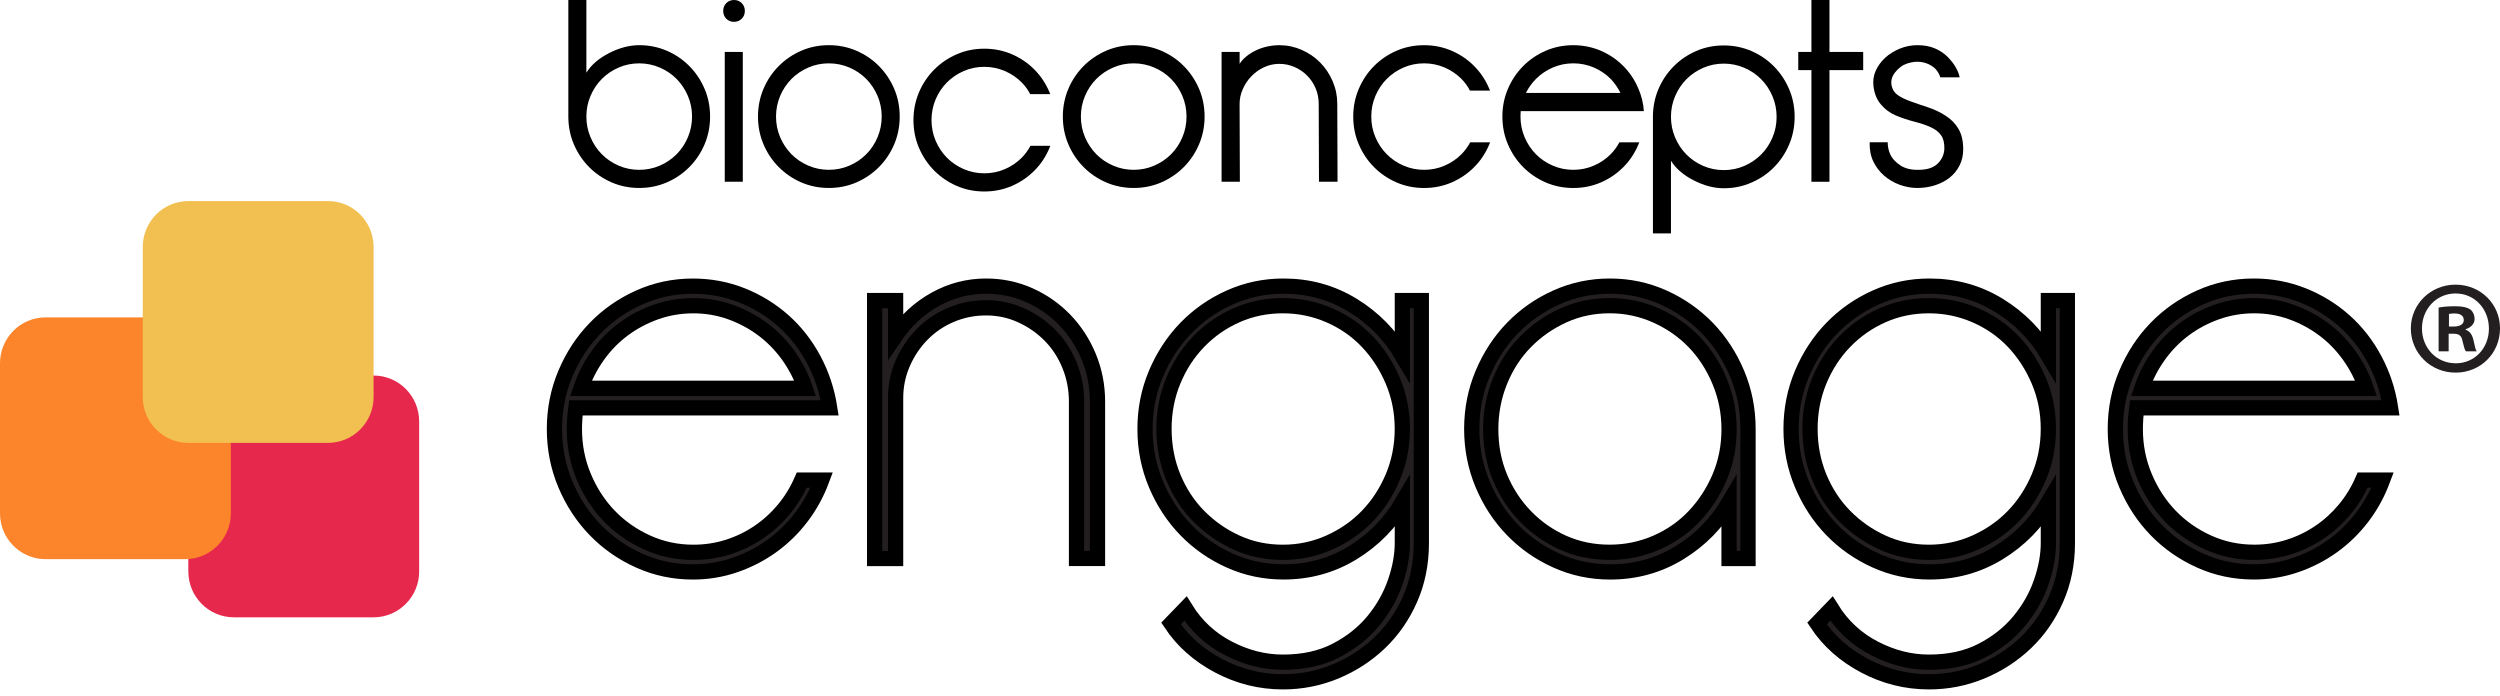 <svg width="176" height="49" viewBox="0 0 176 49" fill="none" xmlns="http://www.w3.org/2000/svg">
<path d="M176.001 23.118C176.001 24.863 174.641 26.233 172.87 26.233C171.121 26.233 169.723 24.863 169.723 23.118C169.723 21.409 171.121 20.039 172.87 20.039C174.643 20.041 176.001 21.409 176.001 23.118ZM170.507 23.118C170.507 24.488 171.512 25.576 172.892 25.576C174.232 25.576 175.22 24.488 175.22 23.137C175.22 21.767 174.234 20.66 172.872 20.66C171.512 20.66 170.507 21.767 170.507 23.118ZM172.389 24.732H171.679V21.653C171.959 21.597 172.351 21.56 172.853 21.56C173.43 21.56 173.691 21.653 173.914 21.784C174.08 21.916 174.211 22.159 174.211 22.461C174.211 22.799 173.95 23.062 173.578 23.174V23.211C173.875 23.323 174.044 23.549 174.136 23.963C174.23 24.432 174.286 24.62 174.358 24.732H173.595C173.503 24.62 173.448 24.337 173.353 23.982C173.298 23.644 173.112 23.493 172.721 23.493H172.385V24.732H172.389ZM172.406 22.987H172.742C173.133 22.987 173.45 22.855 173.45 22.536C173.45 22.254 173.244 22.067 172.797 22.067C172.611 22.067 172.481 22.086 172.406 22.103V22.987Z" fill="#231F20"/>
<path d="M40.437 30.209C40.437 31.4 40.659 32.525 41.106 33.581C41.551 34.639 42.15 35.554 42.9 36.332C43.651 37.11 44.536 37.728 45.556 38.191C46.576 38.653 47.66 38.883 48.81 38.883C49.655 38.883 50.463 38.762 51.237 38.517C52.011 38.273 52.732 37.926 53.401 37.474C54.071 37.024 54.661 36.485 55.178 35.864C55.694 35.242 56.115 34.554 56.444 33.798H57.851C57.498 34.742 57.024 35.608 56.427 36.395C55.828 37.181 55.138 37.86 54.351 38.428C53.564 38.997 52.698 39.445 51.748 39.773C50.799 40.1 49.807 40.264 48.776 40.264C47.44 40.264 46.178 39.997 44.996 39.465C43.811 38.933 42.781 38.211 41.9 37.304C41.021 36.397 40.322 35.33 39.806 34.108C39.291 32.887 39.032 31.583 39.032 30.204C39.032 28.823 39.291 27.524 39.806 26.3C40.322 25.079 41.021 24.012 41.9 23.105C42.779 22.198 43.811 21.476 44.996 20.944C46.18 20.412 47.44 20.145 48.776 20.145C49.995 20.145 51.15 20.362 52.24 20.797C53.331 21.233 54.304 21.832 55.159 22.594C56.014 23.357 56.724 24.264 57.287 25.318C57.849 26.371 58.223 27.503 58.411 28.713H40.542C40.473 29.226 40.437 29.724 40.437 30.209ZM48.808 21.523C47.893 21.523 47.021 21.67 46.187 21.963C45.355 22.256 44.592 22.657 43.901 23.17C43.208 23.682 42.605 24.296 42.09 25.016C41.575 25.734 41.175 26.507 40.895 27.337H56.688C56.406 26.507 56.008 25.736 55.493 25.016C54.977 24.299 54.372 23.682 53.681 23.17C52.989 22.657 52.234 22.256 51.413 21.963C50.592 21.67 49.724 21.523 48.808 21.523Z" fill="#231F20" stroke="black" stroke-width="1.073" stroke-miterlimit="10"/>
<path d="M75.788 28.278C75.788 27.382 75.624 26.529 75.297 25.719C74.967 24.909 74.51 24.206 73.924 23.611C73.338 23.019 72.658 22.547 71.884 22.196C71.11 21.845 70.289 21.67 69.421 21.67C68.552 21.67 67.731 21.834 66.957 22.161C66.183 22.489 65.51 22.941 64.935 23.523C64.359 24.105 63.902 24.781 63.562 25.557C63.222 26.333 63.051 27.156 63.051 28.026V39.321H61.573V21.16H63.051V23.629C63.801 22.538 64.734 21.685 65.848 21.069C66.962 20.451 68.153 20.143 69.418 20.143C70.496 20.143 71.512 20.356 72.461 20.778C73.411 21.203 74.242 21.782 74.959 22.521C75.673 23.26 76.237 24.126 76.648 25.117C77.058 26.111 77.264 27.164 77.264 28.276V39.316H75.786V28.278H75.788Z" fill="#231F20" stroke="black" stroke-width="1.073" stroke-miterlimit="10"/>
<path d="M83.456 42.841C84.207 44.052 85.21 44.985 86.465 45.638C87.72 46.291 89.003 46.618 90.316 46.618C91.746 46.618 92.989 46.347 94.045 45.802C95.101 45.257 95.974 44.567 96.667 43.731C97.357 42.895 97.875 41.988 98.215 41.008C98.555 40.027 98.726 39.101 98.726 38.228V35.358C97.858 36.836 96.69 38.022 95.225 38.918C93.758 39.814 92.136 40.262 90.354 40.262C89.018 40.262 87.756 39.995 86.574 39.463C85.389 38.931 84.359 38.209 83.478 37.302C82.597 36.395 81.9 35.328 81.384 34.106C80.869 32.885 80.61 31.581 80.61 30.202C80.61 28.821 80.867 27.522 81.384 26.298C81.9 25.077 82.599 24.01 83.478 23.103C84.357 22.196 85.389 21.474 86.574 20.942C87.759 20.41 89.018 20.143 90.354 20.143C92.136 20.143 93.761 20.591 95.225 21.487C96.69 22.383 97.858 23.57 98.726 25.046V21.16H100.062V38.228C100.062 39.657 99.799 40.971 99.271 42.169C98.743 43.367 98.029 44.397 97.124 45.257C96.222 46.116 95.183 46.788 94.011 47.273C92.839 47.758 91.607 47.999 90.318 47.999C88.723 47.999 87.218 47.624 85.798 46.873C84.378 46.123 83.26 45.13 82.439 43.895L83.456 42.841ZM81.945 30.183C81.945 31.396 82.161 32.532 82.595 33.587C83.029 34.643 83.625 35.559 84.389 36.334C85.15 37.11 86.035 37.731 87.044 38.192C88.052 38.653 89.142 38.883 90.316 38.883C91.464 38.883 92.555 38.653 93.588 38.192C94.618 37.731 95.51 37.112 96.26 36.334C97.011 35.559 97.607 34.643 98.054 33.587C98.499 32.532 98.724 31.398 98.724 30.183C98.724 28.994 98.501 27.873 98.054 26.817C97.609 25.762 97.011 24.84 96.26 24.051C95.51 23.262 94.618 22.644 93.588 22.196C92.555 21.748 91.464 21.521 90.316 21.521C89.144 21.521 88.054 21.746 87.044 22.196C86.035 22.644 85.15 23.262 84.389 24.051C83.625 24.84 83.029 25.762 82.595 26.817C82.161 27.873 81.945 28.996 81.945 30.183Z" fill="#231F20" stroke="black" stroke-width="1.073" stroke-miterlimit="10"/>
<path d="M103.611 30.202C103.611 28.821 103.868 27.522 104.383 26.298C104.899 25.077 105.593 24.01 106.472 23.103C107.351 22.196 108.38 21.474 109.562 20.942C110.745 20.41 112.002 20.143 113.336 20.143C114.67 20.143 115.928 20.41 117.11 20.942C118.293 21.474 119.323 22.196 120.2 23.103C121.079 24.01 121.774 25.077 122.289 26.298C122.804 27.522 123.061 28.821 123.061 30.202V39.319H121.725V35.361C120.856 36.839 119.689 38.024 118.224 38.92C116.757 39.816 115.134 40.264 113.353 40.264C112.017 40.264 110.755 39.997 109.573 39.465C108.388 38.933 107.358 38.211 106.477 37.304C105.596 36.397 104.899 35.33 104.383 34.109C103.87 32.885 103.611 31.581 103.611 30.202ZM104.948 30.22C104.948 31.433 105.164 32.562 105.598 33.605C106.032 34.647 106.628 35.563 107.392 36.352C108.153 37.14 109.038 37.759 110.047 38.209C111.055 38.657 112.145 38.881 113.319 38.881C114.467 38.881 115.558 38.657 116.591 38.209C117.621 37.761 118.513 37.142 119.263 36.352C120.014 35.563 120.611 34.647 121.057 33.605C121.502 32.562 121.727 31.433 121.727 30.22C121.727 29.03 121.504 27.903 121.057 26.835C120.613 25.768 120.014 24.846 119.263 24.068C118.513 23.293 117.621 22.672 116.591 22.211C115.558 21.75 114.467 21.519 113.319 21.519C112.147 21.519 111.057 21.75 110.047 22.211C109.038 22.672 108.153 23.29 107.392 24.068C106.628 24.844 106.032 25.766 105.598 26.835C105.164 27.903 104.948 29.032 104.948 30.22Z" fill="#231F20" stroke="black" stroke-width="1.073" stroke-miterlimit="10"/>
<path d="M128.937 42.841C129.687 44.052 130.69 44.985 131.945 45.638C133.198 46.291 134.483 46.618 135.796 46.618C137.227 46.618 138.469 46.347 139.526 45.802C140.582 45.257 141.454 44.567 142.147 43.731C142.838 42.895 143.355 41.988 143.695 41.008C144.035 40.027 144.206 39.101 144.206 38.228V35.358C143.338 36.836 142.171 38.022 140.706 38.918C139.239 39.814 137.616 40.262 135.835 40.262C134.498 40.262 133.237 39.995 132.054 39.463C130.87 38.931 129.839 38.209 128.958 37.302C128.077 36.395 127.38 35.328 126.865 34.106C126.35 32.885 126.091 31.581 126.091 30.202C126.091 28.821 126.35 27.522 126.865 26.298C127.38 25.077 128.079 24.01 128.958 23.103C129.837 22.196 130.87 21.474 132.054 20.942C133.239 20.41 134.498 20.143 135.835 20.143C137.616 20.143 139.241 20.591 140.706 21.487C142.171 22.383 143.338 23.57 144.206 25.046V21.16H145.543V38.228C145.543 39.657 145.28 40.971 144.751 42.169C144.223 43.367 143.509 44.397 142.605 45.257C141.702 46.116 140.663 46.788 139.491 47.273C138.317 47.758 137.088 47.999 135.799 47.999C134.203 47.999 132.698 47.624 131.278 46.873C129.858 46.123 128.74 45.13 127.919 43.895L128.937 42.841ZM127.425 30.183C127.425 31.396 127.641 32.532 128.075 33.587C128.509 34.643 129.106 35.559 129.869 36.334C130.63 37.11 131.516 37.731 132.525 38.192C133.532 38.653 134.622 38.883 135.796 38.883C136.945 38.883 138.035 38.653 139.068 38.192C140.099 37.731 140.99 37.112 141.741 36.334C142.491 35.559 143.088 34.643 143.535 33.587C143.98 32.532 144.204 31.398 144.204 30.183C144.204 28.994 143.982 27.873 143.535 26.817C143.088 25.762 142.491 24.84 141.741 24.051C140.99 23.262 140.099 22.644 139.068 22.196C138.035 21.748 136.945 21.521 135.796 21.521C134.622 21.521 133.534 21.746 132.525 22.196C131.516 22.644 130.63 23.262 129.869 24.051C129.106 24.84 128.509 25.762 128.075 26.817C127.641 27.873 127.425 28.996 127.425 30.183Z" fill="#231F20" stroke="black" stroke-width="1.073" stroke-miterlimit="10"/>
<path d="M150.324 30.207C150.324 31.398 150.546 32.523 150.993 33.579C151.438 34.637 152.037 35.552 152.787 36.33C153.538 37.108 154.423 37.726 155.443 38.19C156.463 38.651 157.547 38.881 158.697 38.881C159.542 38.881 160.35 38.761 161.124 38.515C161.898 38.271 162.619 37.925 163.288 37.472C163.957 37.022 164.548 36.483 165.065 35.862C165.58 35.24 166.004 34.553 166.331 33.796H167.738C167.385 34.74 166.91 35.606 166.314 36.393C165.715 37.179 165.024 37.858 164.237 38.426C163.451 38.995 162.585 39.444 161.635 39.771C160.686 40.099 159.694 40.262 158.663 40.262C157.327 40.262 156.065 39.995 154.883 39.463C153.698 38.931 152.667 38.209 151.786 37.302C150.905 36.395 150.208 35.328 149.693 34.106C149.178 32.885 148.919 31.581 148.919 30.202C148.919 28.821 149.176 27.522 149.693 26.298C150.208 25.077 150.908 24.01 151.786 23.103C152.665 22.196 153.698 21.474 154.883 20.942C156.067 20.41 157.327 20.143 158.663 20.143C159.882 20.143 161.036 20.36 162.127 20.795C163.218 21.231 164.19 21.83 165.046 22.592C165.901 23.355 166.611 24.262 167.173 25.316C167.736 26.369 168.112 27.5 168.298 28.711H150.429C150.36 29.224 150.324 29.722 150.324 30.207ZM158.695 21.521C157.78 21.521 156.907 21.668 156.074 21.961C155.242 22.254 154.478 22.655 153.788 23.168C153.095 23.68 152.492 24.294 151.977 25.014C151.461 25.732 151.061 26.505 150.781 27.335H166.575C166.292 26.505 165.895 25.734 165.379 25.014C164.864 24.297 164.259 23.68 163.568 23.168C162.875 22.655 162.121 22.254 161.299 21.961C160.478 21.668 159.61 21.521 158.695 21.521Z" fill="#231F20" stroke="black" stroke-width="1.073" stroke-miterlimit="10"/>
<path d="M40.011 0H41.281V5.119C41.619 4.57 42.151 4.111 42.878 3.738C43.603 3.368 44.311 3.18 45.001 3.18C45.69 3.18 46.338 3.312 46.943 3.572C47.548 3.835 48.076 4.193 48.53 4.652C48.983 5.109 49.34 5.643 49.601 6.25C49.862 6.86 49.99 7.511 49.99 8.207C49.99 8.901 49.86 9.553 49.601 10.163C49.34 10.773 48.985 11.305 48.53 11.762C48.076 12.219 47.546 12.579 46.943 12.841C46.338 13.102 45.692 13.233 45.001 13.233C44.313 13.233 43.665 13.102 43.06 12.841C42.455 12.579 41.927 12.219 41.473 11.762C41.02 11.305 40.663 10.771 40.402 10.163C40.141 9.553 40.011 8.903 40.011 8.207V0ZM41.281 8.207C41.281 8.72 41.377 9.202 41.572 9.661C41.764 10.118 42.031 10.517 42.369 10.859C42.707 11.2 43.105 11.469 43.558 11.663C44.011 11.859 44.492 11.956 44.999 11.956C45.508 11.956 45.987 11.859 46.443 11.663C46.896 11.469 47.291 11.2 47.632 10.859C47.969 10.519 48.237 10.118 48.429 9.661C48.621 9.204 48.72 8.72 48.72 8.207C48.72 7.694 48.624 7.211 48.429 6.755C48.234 6.298 47.969 5.899 47.632 5.557C47.294 5.216 46.896 4.947 46.443 4.753C45.989 4.559 45.508 4.46 44.999 4.46C44.49 4.46 44.011 4.557 43.558 4.753C43.105 4.949 42.709 5.216 42.369 5.557C42.031 5.897 41.764 6.298 41.572 6.755C41.377 7.211 41.281 7.696 41.281 8.207Z" fill="black"/>
<path d="M50.914 0.767C50.914 0.547 50.987 0.364 51.132 0.218C51.278 0.073 51.459 0 51.675 0C51.893 0 52.075 0.073 52.218 0.22C52.364 0.366 52.437 0.549 52.437 0.769C52.437 0.989 52.364 1.172 52.218 1.319C52.073 1.465 51.891 1.538 51.675 1.538C51.457 1.538 51.275 1.465 51.13 1.319C50.987 1.17 50.914 0.987 50.914 0.767ZM51.023 3.656H52.293V12.796H51.023V3.656Z" fill="black"/>
<path d="M53.362 8.206C53.362 7.513 53.493 6.86 53.752 6.25C54.012 5.64 54.367 5.108 54.823 4.651C55.276 4.194 55.804 3.835 56.409 3.572C57.014 3.309 57.66 3.18 58.351 3.18C59.039 3.18 59.687 3.311 60.292 3.572C60.898 3.835 61.426 4.192 61.879 4.651C62.332 5.108 62.689 5.642 62.95 6.25C63.211 6.86 63.339 7.51 63.339 8.206C63.339 8.9 63.209 9.553 62.95 10.163C62.689 10.773 62.334 11.305 61.879 11.761C61.426 12.218 60.895 12.578 60.292 12.841C59.687 13.102 59.041 13.233 58.351 13.233C57.662 13.233 57.014 13.102 56.409 12.841C55.804 12.578 55.276 12.218 54.823 11.761C54.369 11.305 54.012 10.77 53.752 10.163C53.493 9.553 53.362 8.902 53.362 8.206ZM54.632 8.206C54.632 8.719 54.729 9.202 54.923 9.661C55.116 10.117 55.383 10.516 55.721 10.859C56.059 11.199 56.456 11.468 56.91 11.662C57.363 11.858 57.844 11.955 58.351 11.955C58.86 11.955 59.339 11.858 59.794 11.662C60.248 11.468 60.643 11.199 60.983 10.859C61.321 10.518 61.588 10.117 61.781 9.661C61.973 9.204 62.071 8.719 62.071 8.206C62.071 7.694 61.975 7.211 61.781 6.754C61.586 6.297 61.321 5.899 60.983 5.556C60.645 5.216 60.248 4.946 59.794 4.753C59.341 4.559 58.86 4.46 58.351 4.46C57.842 4.46 57.363 4.556 56.91 4.753C56.456 4.949 56.061 5.216 55.721 5.556C55.383 5.897 55.116 6.297 54.923 6.754C54.729 7.211 54.632 7.696 54.632 8.206Z" fill="black"/>
<path d="M65.578 8.452C65.578 8.965 65.674 9.448 65.868 9.907C66.061 10.363 66.328 10.762 66.666 11.105C67.004 11.445 67.402 11.714 67.855 11.908C68.308 12.104 68.789 12.201 69.296 12.201C69.805 12.201 70.284 12.104 70.74 11.908C71.193 11.714 71.588 11.445 71.928 11.105C72.17 10.861 72.375 10.581 72.544 10.264H73.941L73.885 10.411C73.63 11.021 73.278 11.553 72.824 12.009C72.371 12.466 71.841 12.826 71.238 13.089C70.633 13.35 69.987 13.481 69.296 13.481C68.608 13.481 67.96 13.35 67.355 13.089C66.749 12.826 66.221 12.466 65.768 12.009C65.315 11.553 64.958 11.018 64.697 10.411C64.436 9.801 64.308 9.15 64.308 8.454C64.308 7.761 64.438 7.108 64.697 6.498C64.958 5.888 65.313 5.356 65.768 4.899C66.221 4.443 66.749 4.083 67.355 3.82C67.96 3.557 68.606 3.428 69.296 3.428C69.985 3.428 70.633 3.559 71.238 3.82C71.843 4.083 72.371 4.44 72.824 4.899C73.278 5.356 73.63 5.89 73.885 6.498L73.941 6.625H72.525C72.367 6.321 72.168 6.046 71.926 5.802C71.588 5.462 71.191 5.192 70.737 4.998C70.284 4.805 69.803 4.705 69.294 4.705C68.785 4.705 68.306 4.802 67.853 4.998C67.4 5.195 67.004 5.462 66.664 5.802C66.326 6.143 66.059 6.543 65.866 7C65.676 7.457 65.578 7.942 65.578 8.452Z" fill="black"/>
<path d="M74.824 8.206C74.824 7.513 74.955 6.86 75.213 6.25C75.474 5.64 75.831 5.108 76.285 4.651C76.738 4.194 77.266 3.835 77.871 3.572C78.476 3.309 79.124 3.18 79.813 3.18C80.503 3.18 81.149 3.311 81.754 3.572C82.359 3.835 82.888 4.192 83.341 4.651C83.794 5.108 84.151 5.642 84.412 6.25C84.673 6.86 84.803 7.51 84.803 8.206C84.803 8.9 84.673 9.553 84.412 10.163C84.151 10.773 83.794 11.305 83.341 11.761C82.888 12.218 82.359 12.578 81.754 12.841C81.149 13.102 80.503 13.233 79.813 13.233C79.124 13.233 78.476 13.102 77.871 12.841C77.266 12.578 76.738 12.218 76.285 11.761C75.831 11.305 75.474 10.77 75.213 10.163C74.953 9.553 74.824 8.902 74.824 8.206ZM76.094 8.206C76.094 8.719 76.191 9.202 76.385 9.661C76.58 10.117 76.845 10.516 77.183 10.859C77.521 11.199 77.918 11.468 78.372 11.662C78.825 11.858 79.306 11.955 79.813 11.955C80.322 11.955 80.801 11.858 81.254 11.662C81.707 11.468 82.103 11.199 82.443 10.859C82.781 10.518 83.048 10.117 83.24 9.661C83.435 9.204 83.531 8.719 83.531 8.206C83.531 7.694 83.433 7.211 83.24 6.754C83.046 6.297 82.781 5.899 82.443 5.556C82.103 5.216 81.707 4.946 81.254 4.753C80.801 4.559 80.32 4.46 79.813 4.46C79.304 4.46 78.825 4.556 78.372 4.753C77.918 4.949 77.521 5.216 77.183 5.556C76.843 5.897 76.578 6.297 76.385 6.754C76.191 7.211 76.094 7.696 76.094 8.206Z" fill="black"/>
<path d="M92.837 7.312C92.837 6.922 92.764 6.556 92.619 6.215C92.474 5.875 92.275 5.575 92.02 5.319C91.766 5.063 91.469 4.862 91.131 4.716C90.791 4.569 90.436 4.496 90.06 4.496C89.685 4.496 89.328 4.576 88.99 4.733C88.65 4.892 88.355 5.101 88.101 5.364C87.847 5.627 87.643 5.929 87.494 6.269C87.342 6.61 87.267 6.959 87.267 7.312L87.286 12.796H85.999V3.656H87.269V4.496C87.391 4.302 87.553 4.121 87.759 3.957C87.964 3.794 88.191 3.654 88.439 3.537C88.687 3.421 88.95 3.332 89.228 3.272C89.506 3.212 89.784 3.182 90.062 3.182C90.618 3.182 91.144 3.292 91.64 3.511C92.136 3.731 92.568 4.026 92.936 4.397C93.305 4.77 93.598 5.207 93.817 5.713C94.035 6.22 94.144 6.752 94.144 7.312L94.163 12.796H92.856L92.837 7.312Z" fill="black"/>
<path d="M96.538 8.206C96.538 8.719 96.634 9.202 96.829 9.661C97.023 10.117 97.288 10.516 97.628 10.858C97.966 11.199 98.362 11.468 98.815 11.662C99.268 11.858 99.749 11.955 100.256 11.955C100.765 11.955 101.246 11.858 101.699 11.662C102.153 11.468 102.548 11.199 102.886 10.858C103.128 10.615 103.333 10.335 103.504 10.018H104.9L104.845 10.165C104.59 10.774 104.238 11.307 103.784 11.763C103.331 12.22 102.801 12.58 102.198 12.843C101.593 13.104 100.947 13.235 100.256 13.235C99.568 13.235 98.92 13.104 98.315 12.843C97.71 12.58 97.181 12.22 96.728 11.763C96.275 11.307 95.918 10.772 95.659 10.165C95.398 9.555 95.268 8.904 95.268 8.208C95.268 7.515 95.398 6.862 95.659 6.252C95.92 5.642 96.275 5.11 96.728 4.653C97.181 4.196 97.71 3.837 98.315 3.574C98.92 3.311 99.566 3.182 100.256 3.182C100.947 3.182 101.593 3.313 102.198 3.574C102.803 3.837 103.331 4.194 103.784 4.653C104.238 5.11 104.59 5.644 104.845 6.252L104.9 6.379H103.485C103.327 6.075 103.128 5.799 102.886 5.556C102.548 5.216 102.151 4.946 101.699 4.752C101.246 4.558 100.765 4.459 100.256 4.459C99.749 4.459 99.268 4.556 98.815 4.752C98.362 4.948 97.966 5.216 97.628 5.556C97.288 5.896 97.023 6.297 96.829 6.754C96.634 7.211 96.538 7.696 96.538 8.206Z" fill="black"/>
<path d="M107.042 8.206C107.042 8.719 107.138 9.202 107.333 9.661C107.527 10.117 107.793 10.516 108.13 10.858C108.468 11.199 108.866 11.468 109.319 11.662C109.773 11.858 110.254 11.955 110.76 11.955C111.269 11.955 111.748 11.858 112.202 11.662C112.655 11.468 113.051 11.199 113.39 10.858C113.632 10.615 113.837 10.335 114.006 10.018H115.403L115.347 10.165C115.093 10.774 114.74 11.307 114.286 11.763C113.833 12.22 113.305 12.58 112.7 12.843C112.095 13.104 111.449 13.235 110.758 13.235C110.068 13.235 109.422 13.104 108.817 12.843C108.212 12.58 107.683 12.22 107.23 11.763C106.777 11.307 106.42 10.772 106.159 10.165C105.898 9.555 105.768 8.904 105.768 8.208C105.768 7.515 105.898 6.862 106.159 6.252C106.42 5.642 106.777 5.11 107.23 4.653C107.683 4.196 108.212 3.837 108.817 3.574C109.422 3.311 110.07 3.182 110.758 3.182C111.447 3.182 112.095 3.313 112.7 3.574C113.305 3.837 113.833 4.194 114.286 4.653C114.74 5.11 115.095 5.644 115.347 6.252C115.565 6.752 115.691 7.275 115.728 7.825H107.057C107.048 7.956 107.042 8.086 107.042 8.206ZM113.393 5.556C113.053 5.216 112.657 4.946 112.204 4.752C111.75 4.558 111.269 4.459 110.763 4.459C110.254 4.459 109.775 4.556 109.321 4.752C108.868 4.948 108.47 5.216 108.132 5.556C107.842 5.849 107.606 6.177 107.425 6.543H114.081C113.899 6.179 113.671 5.849 113.393 5.556Z" fill="black"/>
<path d="M116.366 8.226C116.366 7.532 116.497 6.879 116.755 6.27C117.016 5.66 117.373 5.128 117.827 4.671C118.28 4.214 118.808 3.854 119.413 3.591C120.018 3.328 120.664 3.199 121.355 3.199C122.045 3.199 122.691 3.331 123.296 3.591C123.901 3.854 124.43 4.212 124.883 4.671C125.336 5.128 125.693 5.662 125.952 6.27C126.213 6.879 126.343 7.53 126.343 8.226C126.343 8.92 126.213 9.573 125.952 10.182C125.691 10.792 125.334 11.324 124.883 11.781C124.43 12.238 123.899 12.598 123.296 12.858C122.691 13.121 122.045 13.253 121.355 13.253C120.666 13.253 119.958 13.067 119.231 12.694C118.507 12.322 117.974 11.863 117.636 11.313V16.431H116.366V8.226ZM117.636 8.226C117.636 8.739 117.733 9.221 117.927 9.68C118.122 10.137 118.387 10.536 118.725 10.878C119.065 11.219 119.46 11.488 119.914 11.682C120.367 11.878 120.848 11.975 121.355 11.975C121.864 11.975 122.343 11.878 122.796 11.682C123.249 11.488 123.645 11.219 123.985 10.878C124.323 10.538 124.59 10.137 124.782 9.68C124.977 9.223 125.073 8.739 125.073 8.226C125.073 7.713 124.975 7.23 124.782 6.774C124.588 6.317 124.323 5.918 123.985 5.576C123.645 5.235 123.249 4.966 122.796 4.772C122.343 4.578 121.862 4.479 121.355 4.479C120.846 4.479 120.367 4.576 119.914 4.772C119.46 4.968 119.065 5.235 118.725 5.576C118.387 5.916 118.12 6.317 117.927 6.774C117.733 7.228 117.636 7.713 117.636 8.226Z" fill="black"/>
<path d="M126.598 4.936V3.656H127.524V0H128.794V3.656H131.169V4.936H128.794V12.796H127.524V4.936H126.598Z" fill="black"/>
<path d="M136.882 10.495C136.895 10.081 136.818 9.76 136.656 9.527C136.491 9.297 136.254 9.107 135.939 8.963C135.625 8.816 135.232 8.683 134.761 8.562C134.289 8.439 133.854 8.295 133.455 8.124C133.055 7.954 132.711 7.7 132.42 7.357C132.129 7.017 131.954 6.59 131.894 6.08C131.845 5.679 131.9 5.308 132.056 4.966C132.214 4.625 132.435 4.324 132.719 4.063C133.003 3.802 133.346 3.589 133.743 3.425C134.143 3.262 134.554 3.18 134.977 3.18C135.462 3.18 135.882 3.259 136.239 3.417C136.596 3.576 136.895 3.779 137.137 4.029C137.378 4.279 137.571 4.531 137.71 4.787C137.849 5.043 137.93 5.261 137.956 5.444H136.596C136.487 5.091 136.281 4.819 135.978 4.63C135.674 4.44 135.343 4.347 134.979 4.347C134.738 4.347 134.477 4.397 134.199 4.494C133.921 4.591 133.664 4.787 133.429 5.078C133.192 5.371 133.104 5.681 133.166 6.011C133.226 6.304 133.369 6.528 133.591 6.687C133.816 6.847 134.111 6.991 134.481 7.127C134.851 7.261 135.257 7.401 135.706 7.547C136.153 7.694 136.574 7.892 136.966 8.142C137.359 8.392 137.665 8.706 137.883 9.083C138.101 9.46 138.21 9.937 138.21 10.51C138.21 10.936 138.122 11.32 137.947 11.66C137.772 12.001 137.537 12.287 137.239 12.52C136.942 12.75 136.598 12.927 136.204 13.05C135.811 13.171 135.403 13.233 134.979 13.233C134.556 13.233 134.139 13.155 133.728 13.005C133.318 12.852 132.954 12.638 132.64 12.365C132.326 12.091 132.073 11.761 131.887 11.378C131.699 10.994 131.611 10.54 131.624 10.016H132.894C132.894 10.331 132.959 10.624 133.087 10.895C133.215 11.167 133.446 11.415 133.78 11.639C134.115 11.863 134.543 11.968 135.065 11.955C135.659 11.955 136.106 11.813 136.403 11.527C136.698 11.24 136.859 10.898 136.882 10.495Z" fill="black"/>
<path d="M16.465 26.438H26.301C28.072 26.438 29.509 27.885 29.509 29.669V40.227C29.509 42.011 28.072 43.459 26.301 43.459H16.465C14.695 43.459 13.258 42.011 13.258 40.227V29.669C13.258 27.885 14.695 26.438 16.465 26.438Z" fill="#E5284C"/>
<path d="M3.207 22.344H13.043C14.814 22.344 16.251 23.792 16.251 25.576V36.133C16.251 37.917 14.814 39.365 13.043 39.365H3.207C1.437 39.365 0 37.917 0 36.133V25.576C0 23.792 1.437 22.344 3.207 22.344Z" fill="#FC842B"/>
<path d="M13.257 14.156H23.093C24.864 14.156 26.301 15.604 26.301 17.388V27.946C26.301 29.73 24.864 31.178 23.093 31.178H13.257C11.487 31.178 10.05 29.73 10.05 27.946V17.388C10.05 15.604 11.487 14.156 13.257 14.156Z" fill="#F2C051"/>
</svg>
